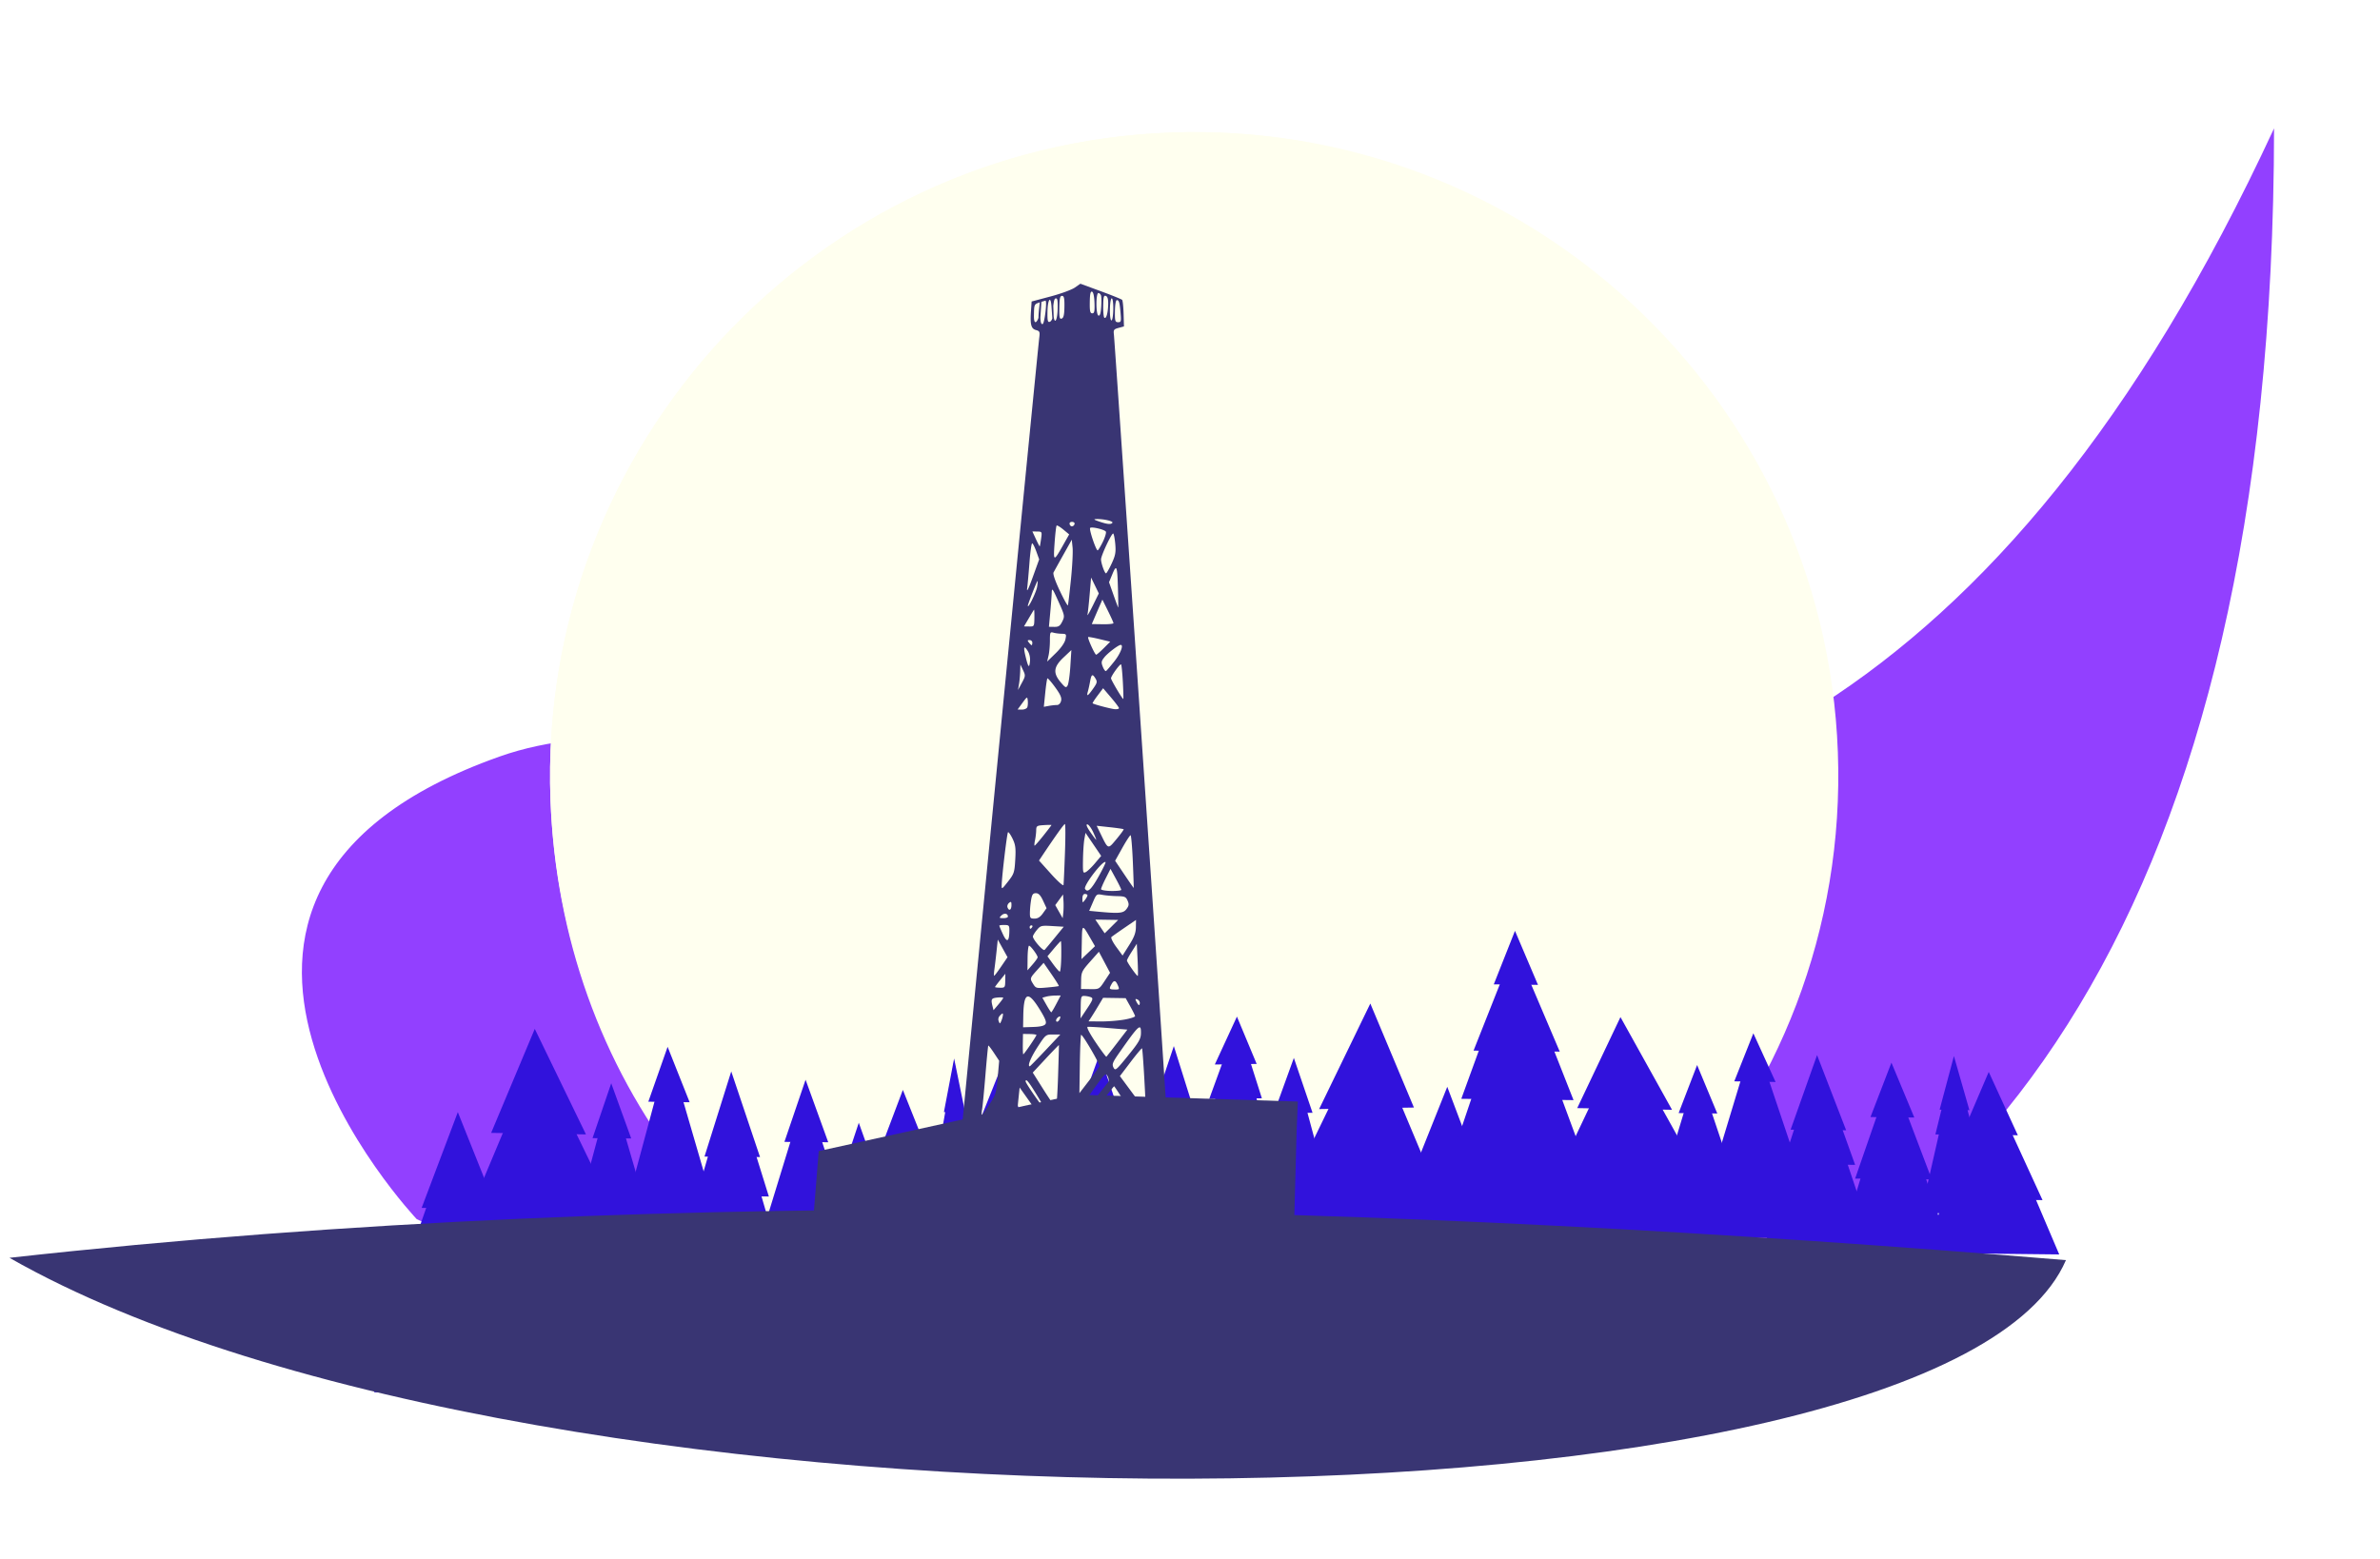 <svg xmlns="http://www.w3.org/2000/svg" width="629" height="412" fill="none"><defs/><path fill="#9240FF" d="M110.138 322.282s-81.12-85.783 21.87-122.283c102.991-36.5 324.491 146 468.992-166.068-.312 414.946-310.936 372.576-490.862 288.351z"/><g filter="url(#filter0_d)"><path fill="#FFFFEF" fill-rule="evenodd" d="M145.487 211.446c3.424 93.835 82.487 167.292 176.324 163.818 93.837-3.473 167.334-82.576 163.91-176.411-3.424-93.835-82.487-167.29-176.324-163.817-93.836 3.473-167.333 82.575-163.91 176.41z" clip-rule="evenodd"/></g><path fill="#FFFFEF" fill-rule="evenodd" d="M179.937 308.38c-20.995-27.109-33.129-60.608-34.454-96.931-3.423-93.835 70.074-172.937 163.91-176.41 26.032-.964 51.074 4.172 73.872 14.24 20.994 27.108 33.733 60.584 35.059 96.907 3.423 93.835-70.074 172.937-163.91 176.41-26.638.986-51.68-4.148-74.477-14.216zm249.252-63.784c.221 6.054-4.424 11.681-11.083 11.928-6.054.224-11.702-5.023-11.922-11.077-.243-6.659 5.029-11.704 11.083-11.928 6.637-.852 11.679 4.417 11.922 11.077zm-45.848 72.622c.089 2.422-1.661 4.306-4.083 4.395-2.422.09-4.304-1.659-4.392-4.081-.089-2.422 2.267-4.327 4.083-4.394 1.816-.068 4.304 1.659 4.392 4.08z" clip-rule="evenodd"/><path fill="#FFFFEF" fill-rule="evenodd" d="M392.742 142.884c.353 9.686-7.208 18.453-17.5 18.834-10.291.381-18.471-7.803-18.824-17.49-.376-10.291 7.207-18.453 17.499-18.834 10.292-.381 18.449 7.198 18.825 17.49zm-140.348 57.934c.089 2.422-1.661 4.306-4.083 4.395-2.421.09-4.304-1.659-4.392-4.081-.089-2.422 1.661-4.305 4.083-4.394 2.422-.09 4.304 1.659 4.392 4.08zM364.87 226.36c.089 2.421-1.661 4.304-4.083 4.394-2.422.089-4.304-1.659-4.392-4.081-.089-2.421 1.661-4.304 4.083-4.394 2.421-.09 4.326 2.264 4.392 4.081zm-55.679 52.376c.088 2.422-1.662 4.305-4.084 4.394-2.421.09-4.304-1.659-4.392-4.08-.088-2.422 2.267-4.328 4.083-4.395 1.816-.068 4.326 2.265 4.393 4.081zm-84.473-22.335c.176 4.843-3.324 8.61-8.167 8.79-4.843.179-9.213-3.297-9.39-8.14-.177-4.843 3.929-8.632 8.772-8.812 4.843-.179 8.608 3.319 8.785 8.162zm-47.561-74.015c.177 4.843-3.301 9.215-8.144 9.394-4.843.18-9.236-3.901-9.413-8.744-.176-4.844 3.929-8.633 8.772-8.812 4.843-.179 8.608 3.319 8.785 8.162zm31.506 115.832c.221 6.054-5.029 11.704-11.083 11.928-6.659.247-11.701-5.023-11.922-11.076-.243-6.66 4.423-11.682 11.083-11.929 6.054-.224 11.701 5.023 11.922 11.077zm131.169-43.652c.221 6.054-5.029 11.704-11.083 11.928-6.659.246-11.701-5.023-11.922-11.077-.243-6.659 5.029-11.704 11.083-11.928 6.032-.83 11.679 4.417 11.922 11.077zM323.687 94.518c.243 6.659-5.029 11.704-11.083 11.928-6.054.225-11.679-4.417-11.922-11.076-.243-6.66 5.029-11.705 11.083-11.929 6.054-.224 11.701 5.023 11.922 11.077z" clip-rule="evenodd"/><path fill="#3112DC" d="M326.854 270.892l-17.712 60.849 33.985-.286-16.273-60.563z"/><path fill="#3112DC" d="M327.048 270.032l-7.468 20.489 13.918-.186-6.45-20.303z"/><path fill="#3112DC" d="M326.903 268.742l-5.846 12.656 11.065-.149-5.219-12.507zM361.609 269.807l-21.55 77.17 41.582-.306-20.032-76.864z"/><path fill="#3112DC" d="M361.629 271.429l-22.447 46.282 41.572-.669-19.125-45.613z"/><path fill="#3112DC" d="M363.884 283.034l-22.447 46.283 41.572-.67-19.125-45.613z"/><path fill="#3112DC" d="M362.157 265.284l-13.53 27.898 25.057-.404-11.527-27.494zM310.223 277.657l-9.933 31.936 19.112-.161-9.179-31.775zM341.964 280.817l-17.711 60.849 33.985-.286-16.274-60.563zM382.485 288.56l-13.295 35.933 25.713-.212-12.418-35.721zM264.998 286.23l-18.556 50.154 35.889-.296-17.333-49.858zM290.584 278.726l-5.985 16.529 11.58-.097-5.595-16.432z"/><path fill="#3112DC" d="M341.949 279.664l-5.283 14.591 10.222-.086-4.939-14.505zM310.23 276.532l-7.606 22.641 14.678-.124-7.072-22.517zM382.492 287.294l-10.184 25.475 19.746-.163-9.562-25.312zM265.007 284.464l-14.215 35.557 27.562-.227-13.347-35.33z"/><path fill="#3112DC" d="M264.875 281.42l-7.624 19.072 14.783-.122-7.159-18.95zM290.551 281.963l-10.506 31.94 20.259-.17-9.753-31.77zM310.3 281.843l-17.711 60.849 33.985-.286-16.274-60.563z"/><path fill="#3112DC" d="M290.573 282.78l-17.711 60.849 33.985-.286-16.274-60.563zM382.596 293.263l-23.716 68.46 45.722-.373-22.006-68.087zM463.583 273.909l17.927 53.403-33.982-.373 16.055-53.03z"/><path fill="#3112DC" d="M463.386 273.154l5.876 12.864-10.92-.167 5.044-12.697zM428.828 272.834l21.824 67.723-41.579-.417 19.755-67.306z"/><path fill="#3112DC" d="M428.814 274.256l22.61 40.651-41.569-.736 18.959-39.915z"/><path fill="#3112DC" d="M426.6 284.421l22.61 40.651-41.569-.736 18.959-39.915z"/><path fill="#3112DC" d="M428.264 268.867l13.628 24.504-25.057-.444 11.429-24.06zM480.236 279.9l10.047 28.03-19.111-.209 9.064-27.821zM448.51 282.556l17.927 53.402-33.982-.372 16.055-53.03zM400.378 251.515l15.485 39.3-29.664-.346 14.179-38.954zM252.162 280.522l3.822 20.179-7.322-.178 3.5-20.001zM516.395 279.878l5.351 20.18-10.251-.178 4.9-20.002zM226.971 297.367l5.351 16.185-10.251-.143 4.9-16.042z"/><path fill="#3112DC" d="M525.488 287.577l18.734 44.031-35.886-.388 17.152-43.643zM499.878 280.907l6.044 14.511-11.58-.127 5.536-14.384zM448.521 281.545l5.335 12.809-10.221-.112 4.886-12.697zM480.225 278.914l7.687 19.874-14.677-.161 6.99-19.713zM400.366 250.133l11.853 27.865-22.781-.265 10.928-27.6z"/><path fill="#3112DC" d="M400.387 246.065l6.078 14.286-11.68-.136 5.602-14.15zM252.159 279.812l2.926 14.308-5.623-.136 2.697-14.172zM516.391 279.168l4.096 14.308-7.872-.137 3.776-14.171zM226.967 296.799l4.096 11.475-7.872-.109 3.776-11.366zM525.472 286.028l14.34 31.22-27.559-.298 13.219-30.922z"/><path fill="#3112DC" d="M525.594 283.361l7.691 16.745-14.782-.16 7.091-16.585zM499.921 283.744l10.62 28.037-20.258-.222 9.638-27.815zM480.174 283.569l17.927 53.402-33.982-.372 16.055-53.03z"/><path fill="#3112DC" d="M499.902 284.461l17.928 53.403-33.983-.373 16.055-53.03zM400.27 256.645l27.666 74.862-52.748-.6 25.082-74.262zM252.135 283.156l6.894 46.22-13.021-.308 6.127-45.912z"/><path fill="#3112DC" d="M516.357 282.512l9.561 38.44-18.228-.308 8.667-38.132zM226.933 299.48l9.56 30.83-18.227-.247 8.667-30.583zM176.634 277.589l17.711 60.849-33.985-.286 16.274-60.563z"/><path fill="#3112DC" d="M176.44 276.729l5.824 14.651-10.921-.146 5.097-14.505zM141.879 276.504l21.55 77.17-41.582-.305 20.032-76.865z"/><path fill="#3112DC" d="M141.859 278.127l22.447 46.283-41.572-.67 19.125-45.613z"/><path fill="#3112DC" d="M139.604 289.731l22.446 46.283-41.571-.67 19.125-45.613z"/><path fill="#3112DC" d="M141.331 271.982l13.53 27.898-25.058-.404 11.528-27.494zM193.265 284.356l9.933 31.935-19.112-.16 9.179-31.775zM161.523 287.516l17.712 60.849-33.985-.286 16.273-60.563zM121.003 295.257l13.295 35.933-25.713-.212 12.418-35.721zM238.49 292.929l18.556 50.153-35.888-.295 17.332-49.858zM212.904 285.424l5.986 16.529-11.58-.097 5.594-16.432z"/><path fill="#3112DC" d="M161.539 286.362l5.284 14.591-10.223-.086 4.939-14.505zM193.258 283.23l7.606 22.641-14.678-.123 7.072-22.518zM120.997 293.991l10.183 25.475-19.746-.162 9.563-25.313zM238.481 291.162l14.214 35.558-27.561-.228 13.347-35.33z"/><path fill="#3112DC" d="M238.613 288.118l7.624 19.072-14.783-.122 7.159-18.95zM212.936 288.661l10.507 31.941-20.259-.171 9.752-31.77zM193.187 288.541l17.712 60.849-33.985-.286 16.273-60.563z"/><path fill="#3112DC" d="M212.915 289.479l17.711 60.848-33.985-.286 16.274-60.562zM120.892 299.961l23.716 68.46-45.722-.372 22.006-68.088z"/><path fill="#3112DC" d="M256.5 305.499c-36.5 4-74.5 33.5-77 35l166.5 5.5-8-35.5c-15-3-52.3-8.2-81.5-5z"/><path fill="#393573" d="M342.999 291.196l-.323 7.999-.926 34.166-127.751.639 2.375-29.707 67.844-14.931 58.781 1.834z"/><path fill="#393573" d="M251.767 323.727c.021-1.345 22.479-231.316 22.901-234.5.196-1.481.095-1.716-.849-1.97-1.295-.349-1.586-1.405-1.352-4.907l.177-2.653 4.953-1.313c2.724-.722 5.624-1.78 6.445-2.349L285.533 75l5.37 1.974c2.953 1.086 5.501 2.118 5.661 2.293.161.176.335 1.828.387 3.671l.095 3.352-1.415.385c-1.266.345-1.396.532-1.239 1.793.187 1.504 10.553 153.956 12.715 186.993.712 10.874 1.75 26.545 2.306 34.824.557 8.28.929 15.204.827 15.388-.102.183-2.17.303-4.597.265l-4.412-.068-4.085-3.5a856.411 856.411 0 01-4.776-4.11c-.603-.534-1.107-.104-3.96 3.374l-3.27 3.986-8.412-.131-7.166-8.707-1.05 1.027c-.82.804-1.124 1.728-1.394 4.243l-.345 3.215-15.026-.193.02-1.347zm49.62-2.905c-1.181-1.561-2.944-3.9-3.917-5.196l-1.768-2.358-1.97 2.049 4.53 4.143c2.491 2.279 4.697 4.157 4.902 4.172.205.015-.595-1.249-1.777-2.81zm-41.44-1.08c1.026-1.312 1.194-2.053 1.548-6.843l.396-5.371-1.572-1.571c-.865-.865-1.578-1.381-1.585-1.147-.007.233-.359 3.853-.782 8.044-.994 9.844-.995 9.316.017 8.79.455-.236 1.346-1.092 1.978-1.902zm44.07-6.444c-.214-4.298-.471-7.909-.571-8.022-.1-.114-1.73 1.304-3.621 3.152l-3.438 3.359 3.886 4.784c2.137 2.631 3.942 4.73 4.009 4.664.068-.066-.051-3.638-.265-7.937zm-25.283.888c.133-2.775.195-5.122.139-5.215-.126-.208-6.398 4.917-6.402 5.23-.003.295 5.346 4.967 5.728 5.003.162.016.403-2.243.535-5.018zm8.476 1.42l1.242-.882-1.405-1.506c-.773-.828-1.566-1.508-1.763-1.511-.197-.004-.377 1.218-.399 2.713-.045 2.915-.084 2.896 2.325 1.186zm6.199-4.957c.009-.591-7.157-9.252-7.661-9.26-.52-.008-.674.615-.709 2.867l-.043 2.878 5.796 5.518 1.307-.943c.72-.519 1.309-.996 1.31-1.06zm-17.532-6.224c1.729-1.713 3.055-3.195 2.947-3.293-.108-.098-2.436-.115-5.173-.037-4.607.131-4.998.212-5.247 1.091-.36 1.273-.42 5.658-.101 7.401l.256 1.402 2.088-1.725c1.148-.948 3.502-3.126 5.23-4.839zm24.028-2.44c-2.777-.432-11.256-.633-11.262-.267-.002.156 1.322 1.992 2.942 4.08l2.947 3.796 7.499-7.279-2.126-.33zm-37.567.663c.021-1.374-.062-1.455-1.317-1.289-1.605.212-1.615.261-.363 1.868 1.19 1.527 1.65 1.369 1.68-.579zm.345-4.945c.139-.348.195-1.194.126-1.881l-.125-1.25-2.521 3.727 1.135.018c.623.009 1.247-.267 1.385-.614zm14.167.294c-.17-.311-1.898-2.804-3.841-5.539l-3.533-4.973-.326 3.117c-.18 1.715-.368 4.178-.418 5.473l-.091 2.355 4.258.067c3.279.05 4.188-.065 3.951-.5zm23.337-1.912c-.364-.578-1.769-2.822-3.123-4.987-1.354-2.164-2.533-3.937-2.619-3.938-.087-.002-1.811 2.194-3.832 4.878l-3.675 4.881 13.909.216-.66-1.05zm-10.939-5.415a4108.09 4108.09 0 003.677-4.657c.191-.245.107-.914-.187-1.488-.511-.999-.682-.835-4.032 3.86-2.268 3.177-3.506 5.332-3.518 6.121-.01.686.145 1.035.356.798.206-.232 1.873-2.317 3.704-4.634zm-27.745 1.253c1.668-2.577 1.826-3.093 2.181-7.141l.382-4.364-1.374-2.08c-.756-1.144-1.433-2.016-1.504-1.938-.07.078-.41 3.571-.753 7.763-.344 4.192-.74 8.276-.88 9.077-.141.8-.164 1.456-.053 1.458.112.001 1.013-1.247 2.001-2.775zm12.565-2.388c-2.202-3.616-2.994-4.576-3.008-3.648-.007.465 4.724 7.268 5.058 7.273.088.001-.835-1.63-2.05-3.625zm28.37-4.208c-.246-4.413-.521-8.099-.61-8.191-.089-.093-1.443 1.519-3.009 3.582l-2.846 3.749 3.374 4.557c1.856 2.507 3.412 4.505 3.457 4.442.046-.063-.119-3.726-.366-8.139zm-22.808-.754c.145-4.503.248-8.239.228-8.302-.02-.062-1.584 1.547-3.476 3.577l-3.439 3.69 2.905 4.598c1.598 2.528 3.043 4.604 3.212 4.611.168.008.424-3.67.57-8.174zm10.944-2.691c.2-.47-4.369-8.317-4.846-8.324-.121-.002-.273 3.465-.338 7.705l-.117 7.708 2.544-3.294c1.399-1.812 2.64-3.52 2.757-3.795zm10.959-8.64c.082-2.909-.489-2.409-5.637 4.936-1.855 2.646-2.061 3.157-1.621 4.016.476.93.689.757 3.857-3.142 2.789-3.433 3.361-4.411 3.401-5.81zm-25.258 4.434l3.957-4.203-1.929-.006c-1.908-.006-1.953.031-4.096 3.321-1.8 2.763-2.729 5.078-2.042 5.088.084.002 1.933-1.889 4.11-4.2zm18.984-1.995l2.692-3.505-4.98-.412c-2.738-.227-5.229-.366-5.535-.31-.326.06.554 1.747 2.124 4.076 1.474 2.185 2.754 3.902 2.843 3.814.09-.087 1.375-1.736 2.856-3.663zm-23.002.593c.913-1.34 1.662-2.541 1.664-2.668.002-.127-.799-.244-1.779-.259l-1.782-.028-.041 2.693c-.022 1.481.031 2.694.119 2.695.088.002.907-1.094 1.819-2.433zm4.052-5.575c.33-.512-.069-1.509-1.586-3.952-3.049-4.912-4.176-4.447-4.283 1.769l-.053 3.051 2.74-.091c1.874-.062 2.88-.308 3.182-.777zm-11.251-2.384c.034-.542-.088-.53-.699.067-.476.465-.627 1.018-.421 1.548.301.781.339.777.699-.066.209-.491.398-1.187.421-1.549zm15.168.501c.006-.215-.29-.146-.659.153-.37.3-.552.747-.405.995.269.454 1.038-.376 1.064-1.148zm16.929.716c1.597-.281 2.87-.703 2.828-.938-.042-.235-.618-1.395-1.28-2.578l-1.203-2.151-5.966-.093-1.262 2.113a104.922 104.922 0 01-1.924 3.112l-.661 1 3.282.023c1.805.013 4.588-.206 6.186-.488zm-8.786-5.889c-.385-.174-1.151-.338-1.702-.363-.942-.045-1.005.132-1.048 2.941l-.045 2.988 1.748-2.625c1.468-2.207 1.636-2.676 1.047-2.941zm-9.198 1.733l1.163-2.226-1.456.022c-.801.012-1.893.147-2.427.299l-.97.277 1.093 1.925c.602 1.058 1.17 1.925 1.264 1.927.093.001.693-.999 1.333-2.224zm-14.025-1.586c.009-.136-.687-.175-1.546-.087-1.61.164-1.756.419-1.296 2.263l.269 1.081 1.279-1.506c.703-.828 1.286-1.616 1.294-1.751zm36.087 1.303c.005-.344-.294-.748-.665-.898-.55-.222-.59-.108-.217.622.537 1.049.869 1.153.882.276zm-35.56-5.824l.028-1.856-1.362 1.673c-.75.92-1.364 1.747-1.365 1.836-.001.09.599.172 1.334.183 1.27.02 1.338-.072 1.365-1.836zm14.156 1.394c.079-.067-.792-1.475-1.935-3.129l-2.078-3.007-1.703 1.893c-1.973 2.193-1.983 2.23-1.032 3.743.689 1.095.852 1.135 3.663.884 1.618-.144 3.007-.317 3.085-.384zm12.107-1.331l1.435-2.179-2.949-5.56-2.33 2.627c-2.15 2.424-2.332 2.804-2.365 4.922l-.035 2.295 2.404.038c2.391.037 2.412.025 3.84-2.143zm3.493 1.134c-.588-1.357-1.046-1.433-1.681-.28-.69 1.252-.621 1.367.845 1.389 1.254.02 1.3-.041.836-1.109zm-30.825-4.978l1.671-2.453-2.577-4.66-.326 3.101c-.18 1.705-.435 3.857-.568 4.781-.132.923-.158 1.68-.056 1.682.102.002.937-1.101 1.856-2.451zm36.044-1.836l-.205-4.175-1.299 2.033c-.715 1.118-1.302 2.196-1.305 2.395-.007.464 2.667 4.261 2.865 4.068.082-.08.057-2.024-.056-4.321zm-20.172-.825c.034-2.221-.014-4.04-.107-4.041-.093-.002-.928.901-1.855 2.005l-1.685 2.008 1.459 2.015c.802 1.108 1.609 2.023 1.793 2.033.183.012.361-1.798.395-4.02zm-6.242.239c.008-.55-1.845-3.057-2.265-3.064-.199-.003-.376 1.459-.393 3.248l-.032 3.254 1.342-1.533c.738-.843 1.345-1.701 1.348-1.905zm14.2-4.603c-2.493-4.323-2.429-4.339-2.53.612l-.091 4.466 3.58-3.415-.959-1.663zm11.766-3.337l.03-1.946-3.039 2.08c-1.672 1.144-3.222 2.238-3.445 2.431-.228.197.327 1.351 1.264 2.629l1.67 2.277 1.745-2.762c1.318-2.086 1.753-3.238 1.775-4.709zm-21.419 2.737l2.353-2.881-3.052-.183c-2.881-.173-3.107-.114-4.07 1.059-.561.683-1.024 1.449-1.029 1.701-.016.794 2.711 3.928 3.087 3.548.198-.199 1.418-1.659 2.711-3.244zm-12.025-1.645c.031-1.572-.055-1.684-1.304-1.704-.735-.011-1.338.075-1.34.192-.001.117.423 1.132.944 2.256 1.058 2.282 1.647 2.025 1.7-.744zm26.986-1.265l1.767-1.768-6.03-.093 1.227 1.805c.675.992 1.236 1.809 1.247 1.815.012.005.817-.786 1.789-1.759zm-20.946.124c.155-.244.07-.448-.189-.452a.462.462 0 00-.479.442c-.004.247.081.45.189.452.109.001.324-.197.479-.442zm-6.419-2.766c.013-.838-.976-1.031-1.693-.331-.674.659-.637.717.477.734.665.011 1.212-.171 1.216-.403zm9.226-.847l.989-1.382-.916-1.976c-.663-1.431-1.182-1.98-1.883-1.991-.77-.012-1.027.325-1.268 1.664a25.449 25.449 0 00-.332 3.361c-.028 1.54.073 1.684 1.194 1.694.862.008 1.519-.399 2.216-1.37zm5.459-3.319l-.113-1.695-2.06 2.816 1.964 3.467.161-1.446c.088-.796.11-2.209.048-3.142zm16.651 2.168c.659-.884.711-1.272.297-2.226-.442-1.018-.771-1.16-2.769-1.195-1.247-.023-2.982-.171-3.855-.331-1.562-.285-1.605-.252-2.558 1.962l-.97 2.253 2.08.199c5.815.556 6.939.46 7.775-.662zm-30.399-.987c.014-.974-.095-1.086-.632-.65-.358.289-.545.816-.416 1.17.385 1.061 1.028.741 1.048-.52zm20.092-2.637c.003-.199-.295-.367-.662-.373-.436-.007-.67.42-.673 1.224-.005 1.182.023 1.198.662.373.368-.473.67-1.024.673-1.224zm-19.085-9.458c.175-3.04.057-3.946-.726-5.553-.515-1.057-1.052-1.808-1.194-1.669-.258.252-1.6 11.457-1.664 13.898-.033 1.268.005 1.248 1.67-.872 1.595-2.032 1.717-2.403 1.914-5.804zm21.984 4.541c1.135-2.018 1.98-3.756 1.877-3.863-.629-.653-5.909 6.231-5.417 7.062.649 1.095 1.615.222 3.54-3.199zm6.03 3.458c0-.185-.64-1.509-1.421-2.941l-1.421-2.605-1.245 2.461c-.685 1.354-1.248 2.659-1.252 2.9-.003.241 1.196.458 2.667.48 1.47.023 2.672-.11 2.672-.295zm-14.883-9.657c.156-4.257.15-7.741-.012-7.744-.249-.004-2.513 3.165-6.065 8.488l-.776 1.163 3.189 3.549c1.755 1.953 3.232 3.264 3.285 2.915.053-.348.224-4.115.379-8.371zm17.943 2.187c-.162-3.83-.432-6.966-.599-6.968-.167-.003-1.155 1.515-2.194 3.373l-1.89 3.378 2.415 3.588c1.328 1.973 2.448 3.589 2.489 3.59.041.001-.058-3.132-.221-6.961zm-9.978.416l1.61-1.918-4.143-6.1-.302 1.679c-.166.923-.33 3.351-.363 5.396-.058 3.47-.007 3.69.763 3.29.454-.235 1.55-1.292 2.435-2.347zm7.549-8.966c-.086-.085-1.724-.326-3.641-.534l-3.485-.38.963 1.979c2.13 4.377 1.958 4.315 4.273 1.541 1.125-1.349 1.976-2.522 1.89-2.606zm-21.199 1.673c1.165-1.464 2.118-2.713 2.119-2.776.001-.063-.901-.057-2.005.014-1.859.12-2.009.222-2.026 1.375-.011.685-.154 1.874-.319 2.643-.165.769-.207 1.4-.093 1.402.114.001 1.16-1.195 2.324-2.658zm13.137-.918c-.519-1.119-1.217-2.039-1.551-2.044-.389-.006-.101.723.802 2.032.775 1.123 1.473 2.043 1.55 2.044.078.002-.283-.913-.801-2.032zm-17.403-33.001c.139-.347.195-1.142.125-1.766-.124-1.102-.165-1.084-1.409.613l-1.281 1.749 1.157.017c.636.01 1.27-.266 1.408-.613zm24.23.226c0-.185-.942-1.444-2.095-2.797l-2.096-2.459-1.45 1.924c-.798 1.058-1.393 1.984-1.323 2.056.268.279 5.007 1.524 5.962 1.567.551.026 1.002-.106 1.002-.291zm-16.423-.816c.504.008.94-.411 1.115-1.071.22-.829-.146-1.682-1.558-3.627-1.016-1.399-1.939-2.454-2.051-2.344-.113.11-.371 1.845-.573 3.856l-.368 3.657 1.304-.242c.718-.133 1.677-.236 2.131-.229zm17.446-6.116c-.127-2.404-.339-4.482-.469-4.618-.251-.26-2.647 3.047-2.657 3.666-.006.441 3.089 5.646 3.246 5.457.062-.074.008-2.102-.12-4.505zm-7.877 1.819c1.08-1.518 1.162-1.851.663-2.683-.803-1.341-1.088-1.199-1.437.72-.168.923-.436 2.131-.595 2.684-.42 1.453-.031 1.248 1.369-.721zm-18.498-4.924l-.701-1.478-.057 1.851c-.031 1.018-.174 2.531-.317 3.362l-.259 1.511 1.018-1.885c.969-1.793.984-1.956.316-3.361zm12.497-1.015l.273-4.294-2.086 1.969c-2.624 2.477-2.808 4.091-.744 6.534 1.238 1.465 1.436 1.558 1.836.863.247-.429.571-2.711.721-5.072zm11.648-1.339c1.611-2.039 2.487-4.311 1.666-4.323-.568-.009-3.388 2.119-4.288 3.235-.854 1.06-.909 1.372-.45 2.539.288.732.673 1.241.856 1.131.183-.109 1.18-1.272 2.216-2.582zm-22.879-2.675c-.996-1.583-1.22-1.186-.658 1.17.739 3.104 1.016 3.483 1.215 1.658.112-1.032-.098-2.098-.557-2.828zm9.933-3.109c.291-1.37.235-1.456-.971-1.481-.705-.014-1.697-.145-2.206-.291-.855-.246-.924-.087-.923 2.124 0 1.314-.165 3.094-.366 3.955l-.368 1.565 2.262-2.209c1.407-1.374 2.379-2.759 2.572-3.663zm10.12 2.337l1.719-1.72-2.818-.682c-1.55-.376-2.903-.62-3.007-.543-.259.191 1.759 4.656 2.107 4.661.153.003 1.053-.77 1.999-1.716zm-18.87-1.463c.006-.37-.315-.678-.712-.685-.592-.009-.625.113-.179.671.3.375.62.683.713.684.092.002.173-.3.178-.67zm.546-6.575c.02-1.276-.03-2.236-.111-2.134-.08.101-.706 1.135-1.39 2.297l-1.245 2.113 1.355.021c1.336.021 1.356-.013 1.391-2.297zm7.371.974c.688-1.405.658-1.561-1.015-5.29-1.583-3.526-1.729-3.713-1.777-2.272-.028.864-.206 3.234-.394 5.268l-.343 3.698 1.41.022c1.153.018 1.539-.242 2.119-1.426zm13.53.435c-.009-.186-.673-1.66-1.474-3.278l-1.457-2.94-.73 1.672c-.402.92-1.031 2.374-1.399 3.233l-.67 1.56 2.873.045c1.58.025 2.866-.107 2.857-.292zm-5.915-12.05l-.378 4.458c-.209 2.452-.471 4.861-.583 5.353-.112.492.518-.569 1.399-2.358l1.601-3.253-2.039-4.2zm-14.273 2.479c.16-.954.204-1.65.097-1.546-.259.254-2.538 6.097-2.539 6.511-.003.97 2.195-3.5 2.442-4.965zm8.943-1.909c.36-3.504.558-7.317.44-8.473l-.215-2.102-2.239 4.006a531.63 531.63 0 00-2.58 4.647c-.21.396.428 2.265 1.661 4.865 1.101 2.322 2.064 4.043 2.14 3.825.076-.219.433-3.264.793-6.768zm12.434 2.52c-.175-6.205-.357-6.703-1.467-4.016l-.894 2.165 1.175 3.339c.646 1.836 1.208 3.338 1.248 3.339.041 0 .013-2.171-.062-4.827zm-21.591-10.014c-.421-1.164-.91-2.118-1.087-2.121-.177-.003-.495 2.265-.707 5.039-.211 2.774-.487 5.851-.613 6.836-.153 1.206.328.25 1.472-2.923l1.7-4.715-.765-2.116zm19.912 3.247c1.004-2.164 1.157-2.98.967-5.16-.124-1.425-.368-2.682-.543-2.795-.366-.235-3.205 5.779-3.221 6.823-.014.967.951 3.692 1.31 3.698.162.002.831-1.152 1.487-2.566zm-12.864-4.815l1.645-2.915-1.542-1.28c-.849-.704-1.646-1.179-1.772-1.056-.126.123-.369 2.209-.541 4.637-.35 4.944-.251 4.972 2.21.614zm10.56-.984c.551-1.135.91-2.315.798-2.623-.201-.552-3.754-1.419-4.166-1.016-.351.343 1.618 6.153 2.006 5.919.198-.119.811-1.145 1.362-2.28zm-16.333-.767c.264-1.856.239-1.904-1.017-1.923l-1.289-.02.939 2.024c.516 1.114.974 1.98 1.018 1.924.043-.056.201-.958.349-2.005zm8.855-4.041c.004-.232-.294-.427-.662-.433-.689-.01-.893.516-.399 1.029.351.364 1.053-.03 1.061-.596zm9.994-.21c.262-.412-2.32-1.01-4.183-.968-.896.02-.768.146.659.644 2.136.746 3.195.844 3.524.324zm-19.54-54.294c0-1.335.398-4.29.398-4.29l.399-.103-.29 4.393c.025 1.334.213 1.89.597 1.769.503-.159 1.221-6.155.737-6.162-.097-.002-.811.209-1.587.468-1.386.463-1.411.52-1.455 3.381-.052 3.419 1.201 1.062 1.201.544zm3.764-.26l.062-4.35.08 1.286.11 3.124c.301 2.239 1.004.807 1.049-2.136.036-2.372-.074-2.833-.628-2.629-.405.15-.551 2.185-.611 3.169l-.062 3.458-.348-4.806c-.238-2.696-.99-1.473-1.038 1.689-.036 2.372.074 2.833.629 2.629.369-.137.71-.782.757-1.433zm17.934-.795c-.254-2.935-.409-3.486-.989-3.495-.268-.004-.478 1.206-.504 2.91-.039 2.595.052 2.919.826 2.93.783.013.85-.222.667-2.345zm-14.843-1.738c.034-2.25-.101-2.87-.625-2.88-.53-.007-.678.637-.716 3.118-.039 2.596.067 3.085.625 2.88.5-.185.683-.981.716-3.118zm12.912.698c.025-1.646-.15-2.92-.401-2.924-.252-.004-.465 1.264-.49 2.91-.025 1.645.15 2.92.401 2.924.251.004.465-1.265.49-2.91zm-1.35-1.208c.044-1.46-.136-2.163-.601-2.352-.547-.22-.672.23-.708 2.56-.023 1.555.099 2.975.273 3.156.485.504.966-1.057 1.036-3.364zm-1.898-2.496c-.123-.338-.43-.618-.683-.622-.688-.01-.682 5.704.007 5.95.388.139.605-.535.727-2.258.095-1.35.072-2.732-.051-3.07zm-1.718 1.979c-.056-1.716-.301-2.845-.644-2.965-.406-.142-.566.597-.599 2.76-.036 2.368.092 2.957.644 2.966.562.008.673-.502.599-2.761z"/><path fill="#393573" d="M545.999 333.117c-32.5 75.383-404 78.883-543.5-.617 178.042-19.782 365.305-14.135 543.5.617z"/><defs><filter id="filter0_d" width="408.464" height="408.465" x="111.372" y=".918" color-interpolation-filters="sRGB" filterUnits="userSpaceOnUse"><feFlood flood-opacity="0" result="BackgroundImageFix"/><feColorMatrix in="SourceAlpha" values="0 0 0 0 0 0 0 0 0 0 0 0 0 0 0 0 0 0 127 0"/><feOffset/><feGaussianBlur stdDeviation="17"/><feColorMatrix values="0 0 0 0 1 0 0 0 0 1 0 0 0 0 0.937 0 0 0 1 0"/><feBlend in2="BackgroundImageFix" result="effect1_dropShadow"/><feBlend in="SourceGraphic" in2="effect1_dropShadow" result="shape"/></filter></defs></svg>